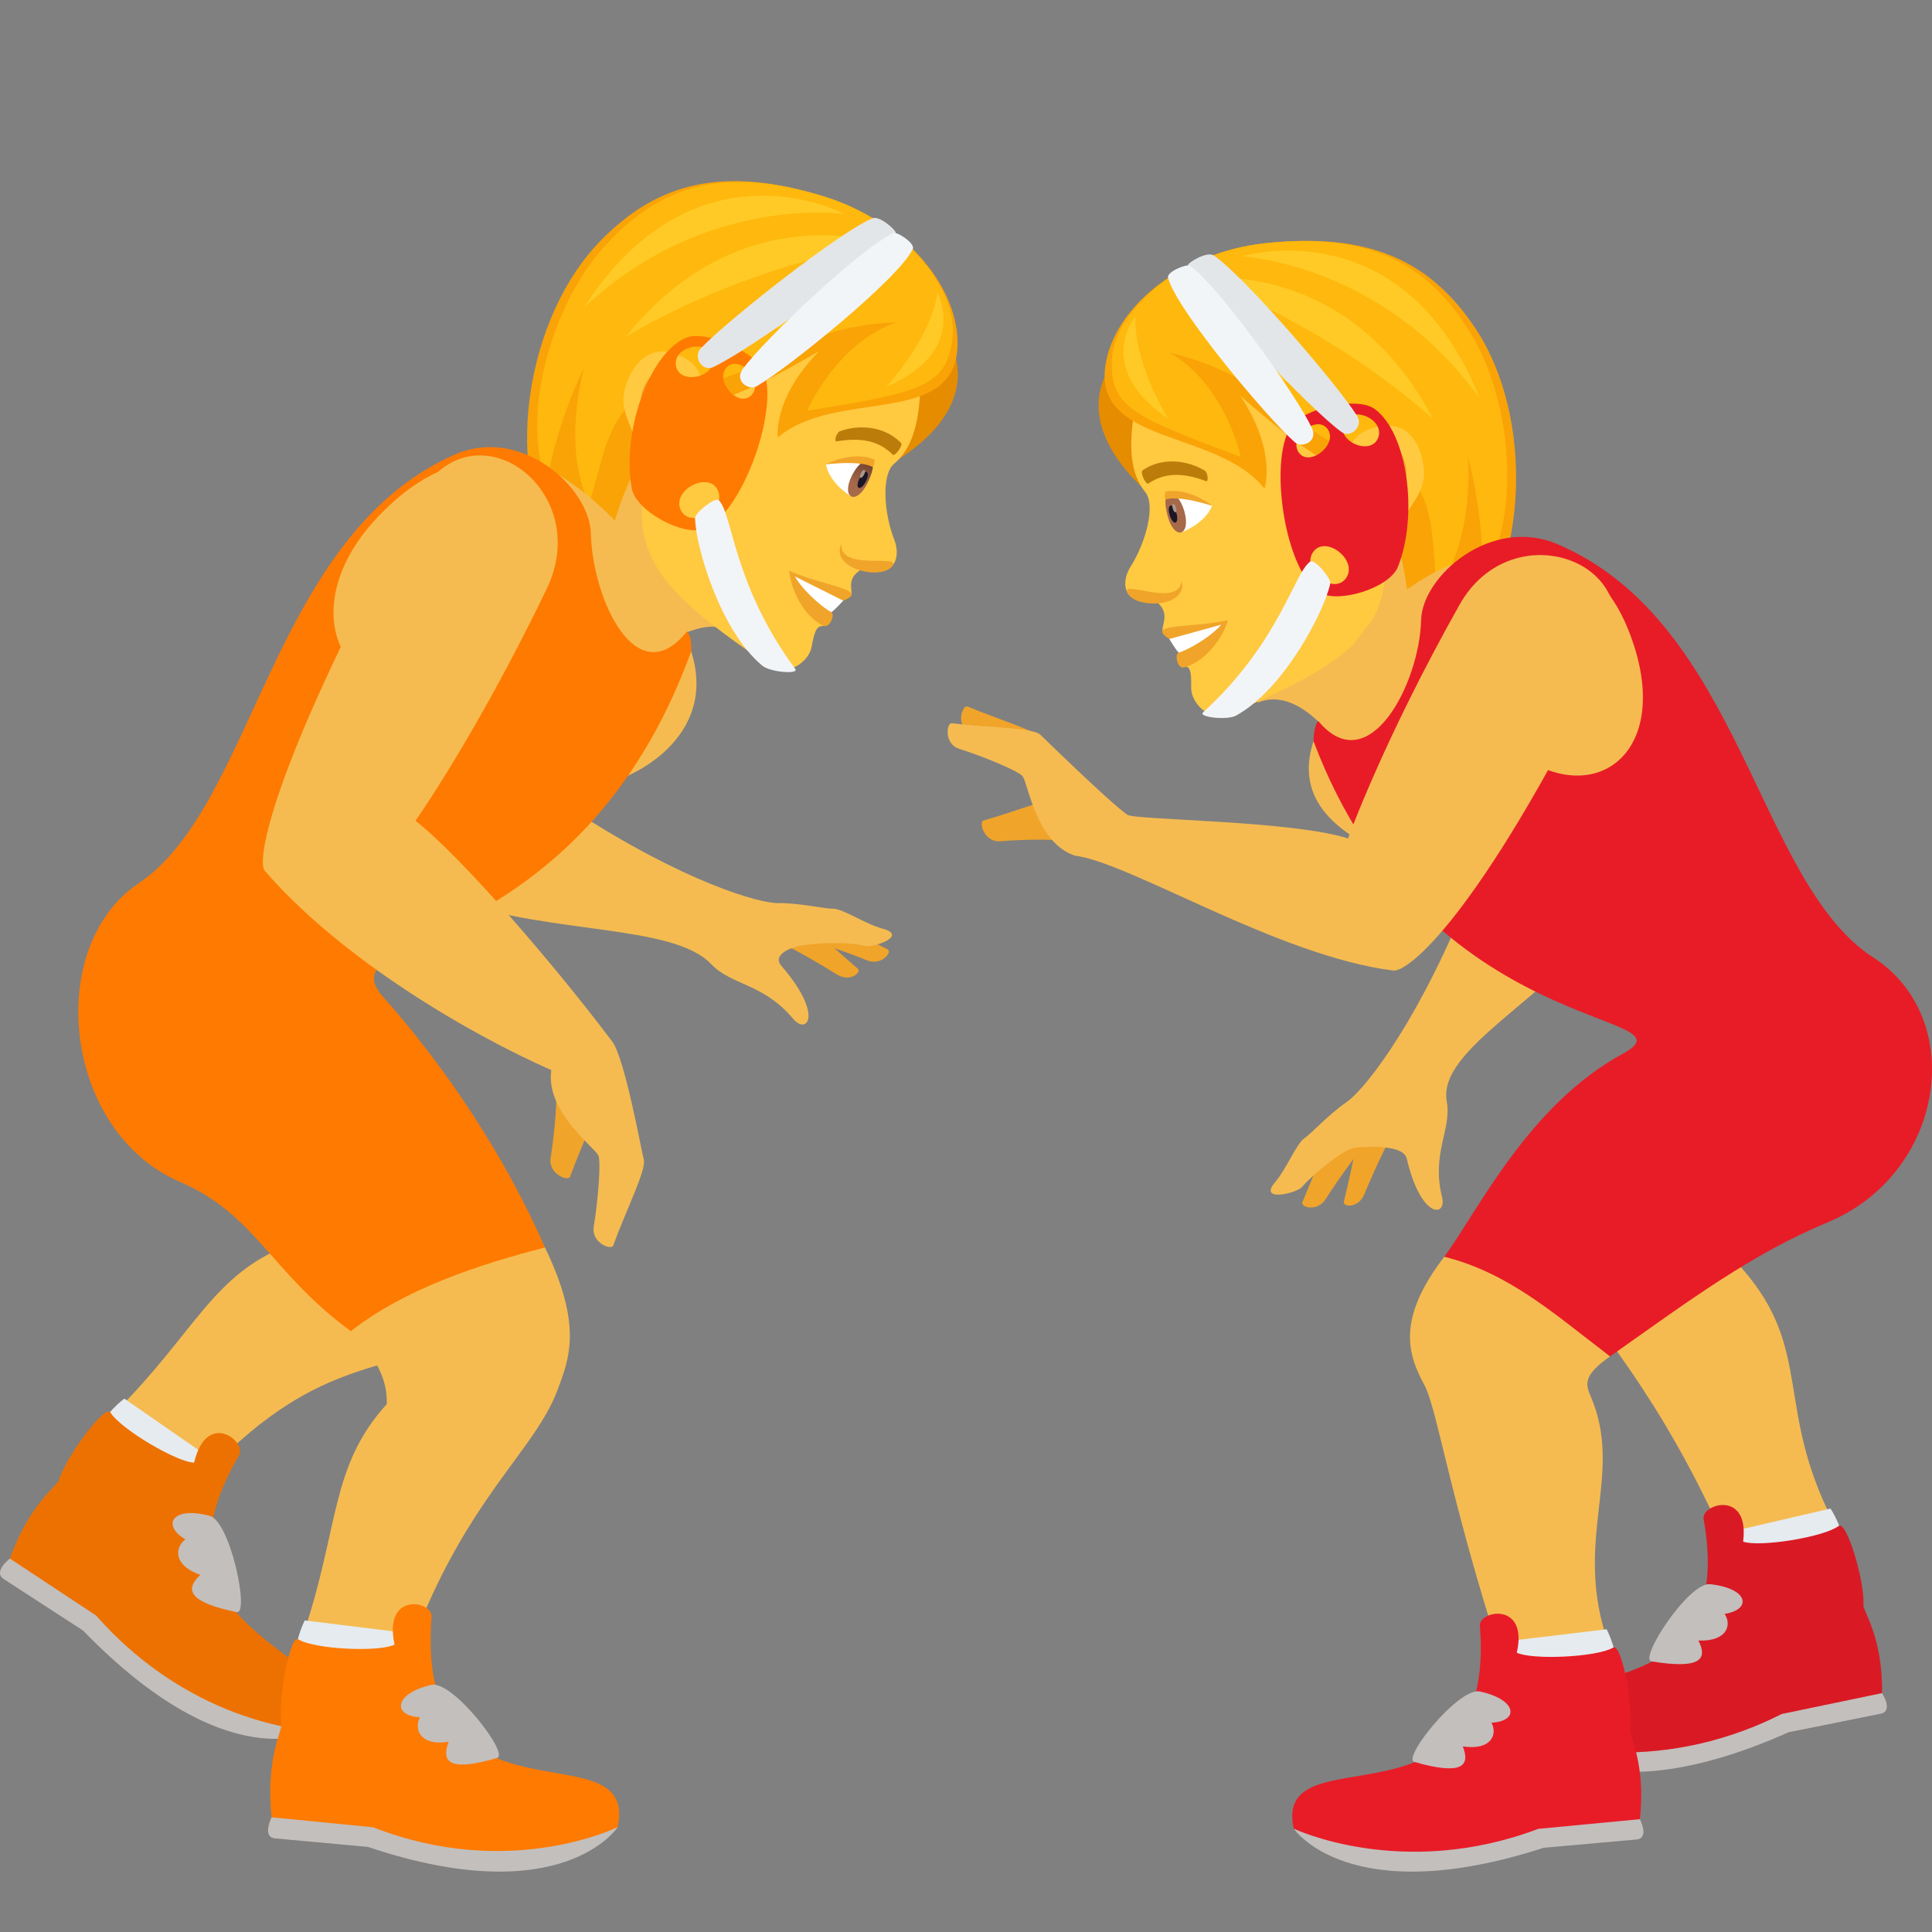 <svg xmlns="http://www.w3.org/2000/svg" xml:space="preserve" style="enable-background:new 0 0 64 64" viewBox="0 0 64 64"><rect x="0" y="0" width="64" height="64" fill="#808080" stroke="none"/><path d="M24.304 21.041c-.851-.916-2.945.678-3.268.93-1.071.83-3.82-3.766-2.373-4.524 1.255-.663 1.145-2.476 1.145-2.476.85-.12 5.013-3.514 4.496 6.07zM9.613 38.5c2.27-.409 4.21-2.336 6.752.796-.006 2.91-.908 4.15-1.72 4.913-1.55 1.45-3.914.508-7.74 4.538l-3.052-2.003c2.633-2.628 3.193-4.559 5.78-5.525.384-.745.342-1.535-.02-2.718z" style="fill:#f5bb51"/><path d="m3.264 47.508 3.18 1.78.64-.9-2.965-2.057s-.772.567-.855 1.177z" style="fill:#e6ebef"/><path d="m2.75 54.013-2.619-1.7c-.384-.249.198-.682.198-.682s2.777-.083 10.092 5.704c0 0-2.847 1.658-7.67-3.322z" style="fill:#c3bfbd"/><path d="M1.945 49.047c.234-.779 1.537-2.543 1.712-2.258.34.552 2.209 1.652 2.773 1.663.416-1.761 1.755-.7 1.49-.246-3.7 6.35 4.609 6.425 2.5 9.13 0 0-3.964-.104-7.235-3.818L.33 51.631c.622-1.777 1.566-2.423 1.616-2.584z" style="fill:#ed7100"/><path d="M7.843 53.404c-1.575-.323-1.744-.738-1.206-1.234-.913-.32-.847-.918-.495-1.175-.803-.477-.431-1.118.815-.777.687.22 1.31 3.27.886 3.186z" style="fill:#c3bfbd"/><path d="M29.183 15.554c1.159-2.162-1.049-4.297 1.298-5.575 2.345 2.28 1.086 4.31-1.298 5.575z" style="fill:#e68c00"/><path d="M30.498 11.954c-.02.85.095 2.602-.875 3.405-.434.36-.343 1.639.002 2.524.15.384.086.784-.153.936-.365.233-.703-.106-.979.071-.448.29-.25.63-.29.83 0 0-1.122-.15-.878 1-.145.064-.3-.116-.435.692-.09.533-.835 1.028-1.412.634-3.641-2.487-4.713-3.658-4.021-6.535 1.108-4.613 1.868-9.668 9.04-3.557z" style="fill:#ffc940"/><path d="M29.58 18.719c-.315.54-2.112.135-1.703-.702-.088.899 1.908.35 1.703.702z" style="fill:#f0a429"/><path d="M27.36 15.382c.123.647.83 1.058.83 1.058.357-.131.602-.691.65-1.03-.367-.212-1.48-.028-1.48-.028z" style="fill:#fff"/><linearGradient id="a" x1="642.591" x2="642.591" y1="559.541" y2="558.18" gradientTransform="matrix(-.514 -.263 -.455 .89 613.005 -313.053)" gradientUnits="userSpaceOnUse"><stop offset="0" style="stop-color:#a6694a"/><stop offset="1" style="stop-color:#4f2a1e"/></linearGradient><path d="M28.74 15.997c-.376.772-.902.504-.511-.261.363-.71.995-.73.512.261z" style="fill:url(#a)"/><path d="M28.686 15.942c-.184.36-.39.255-.207-.105.172-.335.378-.23.207.105z" style="fill:#1a1626"/><path d="M28.625 15.72c-.092.179-.194.126-.103-.053.085-.167.188-.114.103.053z" style="fill:#ab968c"/><path d="M27.36 15.382c.644-.317 1.247-.315 1.607-.16.006.197-.056.253-.056.253s-.286-.23-1.551-.093z" style="fill:#f0a429"/><path d="M27.822 14.286c.568-.211 1.438-.21 2.022.383.084.085-.203.462-.27.394-.45-.453-1.024-.582-1.86-.443-.098.016-.005-.292.108-.334z" style="fill:#bb7c0a"/><path d="M19.924 7.944c1.868-1.891 4.026-2.473 7.38-1.434 2.717.84 4.503 3.073 4.414 4.988-.122 2.67-4.039 1.36-5.952 2.993 0 0-.18-1.294 1.379-2.866-2.576 1.506-3.836 1.924-4.922 1.92-1.194 1.628-1.907 3.446-2.184 5.084-.64-.486-1.108-1.19-1.4-1.997-.125.352-.253.736-.388 1.171-1.482-2.371-.857-7.298 1.673-9.859z" style="fill:#f9a307"/><path d="M20.073 8.105c1.806-1.951 3.877-2.634 7.23-1.595 2.718.84 4.512 3.177 4.238 4.797-.253 1.5-1.015 1.685-4.803 2.302 0 0 .96-2.257 2.98-2.939-3.731.178-4.643 2.009-6.956 2.056-2.622.054-2.67 2.21-3.246 3.95-.934-1.924-.158-4.515-.158-4.515s-.868 1.679-1.254 3.833c-.861-2.287.174-5.947 1.97-7.889z" style="fill:#ffb80d"/><path d="M22.806 11.938c1.115.735.368 3.537-.788 3.743-.163.03-.862-.17-.937-.961-.044-.439-.588-1.088-.385-1.83.258-.954 1.001-1.684 2.11-.952z" style="fill:#ffc940"/><path d="M22.534 12.403c.266.227.41.688.278 1.25-.46-.332-.892.642-.518 1.01-.08.103-.167.206-.267.308-.184-.634-.746-.732-.803-1.556-.053-.745.648-1.574 1.31-1.012z" style="fill:#f0a429"/><path d="M19.333 10.2c3.71-5.76 8.651-3.11 8.651-3.11s-4.623-.686-8.65 3.11z" style="fill:#ffca25"/><path d="M20.742 11.145c3.777-4.729 8.492-3.07 8.492-3.07s-4.243.584-8.492 3.07zm8.609 1.678c1.63-1.849 1.696-3.126 1.696-3.126s1.085 1.921-1.696 3.126zm-5.923-1.499c2.994-1.842 5.652-2.299 5.652-2.299s-1.296 1.77-5.652 2.299z" style="fill:#ffca25"/><path d="M20.93 16.185c.136.74 1.673 1.564 2.35 1.346 1.263-.404 2.526-3.906 2.03-5.2-.272-.692-1.955-1.428-2.61-1.132-1.214.547-2.112 3.145-1.77 4.986zm3.154-4.024c.443-.427 1.242.504.8.936-.44.429-1.238-.505-.8-.936zm-.3 4.09c.285.663-.951 1.288-1.24.63-.289-.66.953-1.29 1.24-.63zm-.168-4.394c.11.649-1.11.909-1.225.26-.112-.654 1.107-.909 1.225-.26z" style="fill:#ff7a00"/><path d="M25.25 22.05c.265.222 1.229.293 1.094.11-2.069-2.806-2.065-5.123-2.533-5.59-.12-.118-.788.418-.786.59.015.933.823 3.723 2.225 4.89z" style="fill:#f2f5f7"/><path d="M29.668 7.72c.051-.067-.524-.587-.762-.489-1.05.42-4.787 3.36-5.687 4.305-.283.291.054.78.39.632 1.163-.529 5.346-3.523 6.06-4.449z" style="fill:#e3e6e8"/><path d="M30.237 8.25c.092-.194-.529-.579-.63-.533-1.111.504-4.278 3.529-4.996 4.498-.305.409.198.732.453.581 1.025-.59 4.71-3.564 5.173-4.546z" style="fill:#f2f5f7"/><path d="M26.948 30.3c-.241-.068-.831.85-.512.79.194-.035 1.452.385 2.272.717.502.204.86-.278.697-.358-1.426-.701-1.097-.757-2.457-1.149z" style="fill:#f0a429"/><path d="M26.085 30.148c-.242-.058-.795.982-.479.996.192.01 1.348.653 2.095 1.124.456.293.851-.062.713-.18-.962-.814-2.005-1.867-2.33-1.94z" style="fill:#f0a429"/><path d="M29.236 30.763c-.558-.148-1.324-.666-1.633-.66-.26.007-1.184-.201-1.825-.187-.592.013-3.07-.662-6.807-3.091-1.316 1-2.629 2.009-3.955 2.995 3.266 1.142 7.284.789 8.543 2.118.675.71 1.72.625 2.715 1.81.458.551 1.02-.12-.38-1.742-.35-.402.366-.626.584-.67.427-.084 1.512-.165 2.172 0 .262.07 1.458-.337.586-.573zm-10.74-15.042c-2.104 8.596-.79 11.658 2.606 9.825 1.076-.585 2.464-1.875 1.794-3.97-.272-1.534-1.96-4.358-4.4-5.855zm-6.873 28.376c1.851-1.436 2.81-4.369 6.43-2.773 1.251 2.601.808 3.669.411 4.733-.76 2.027-3.055 3.621-4.841 8.462l-3.587-.346c1.217-3.589.886-5.577 2.776-7.66.024-.846-.354-1.53-1.19-2.416z" style="fill:#f5bb51"/><path d="M4.594 29.26c3.859-2.59 4.369-11.481 10.445-14.191 2.23-.996 4.495 1.105 4.533 2.59.052 2.202 1.517 5.346 3.187 3.256.182.196.137.662.137.662-3.74 10.298-12.217 9.194-10.207 11.445 2.057 2.306 4.04 5.269 5.363 8.302-2.167.56-4.629 1.36-6.43 2.773-2.66-1.946-3.133-3.852-5.66-4.945-3.884-1.677-4.5-7.793-1.368-9.893z" style="fill:#ff7a00"/><path d="M12.521 17.117c-3.504 3.697-.118 7.726 3.504 4.18 4.494-4.393.566-8.464-3.504-4.18z" style="fill:#f5bb51"/><path d="m9.841 55.134 3.606.09.184-1.108-3.536-.437s-.442.871-.254 1.455z" style="fill:#e6ebef"/><path d="M12.187 61.181 9.115 60.9c-.45-.041-.117-.7-.117-.7s2.443-1.387 11.466.325c0 0-1.828 2.824-8.277.656z" style="fill:#c3bfbd"/><path d="M9.324 57.131c-.122-.807.277-2.997.56-2.824.54.331 2.681.429 3.187.171-.386-1.766 1.266-1.45 1.224-.92-.56 7.415 6.883 3.56 6.168 6.967 0 0-3.583 1.778-8.102.006L8.998 60.2c-.21-1.88.352-2.905.326-3.069z" style="fill:#ff7a00"/><path d="M16.47 58.233c-1.546.457-1.875.164-1.607-.533-.955.147-1.156-.42-.952-.814-.92-.046-.867-.795.394-1.075.706-.13 2.578 2.297 2.164 2.422z" style="fill:#c3bfbd"/><path d="M19.895 36.122c.1.333-.58 1.673-1.01 2.858-.062.168-.734-.093-.645-.622.14-.867.25-2.182.146-2.367-.169-.306 1.436-.118 1.51.13z" style="fill:#f0a429"/><path d="M8.774 28.851c-.317-.365.357-3.768 5.074-12.365 1.773-3.227 5.867-.307 4.261 3.024-2.337 4.845-4.346 7.678-4.346 7.678 1.545 1.214 4.638 4.814 6.519 7.317.424.569.969 3.648 1.043 3.898.101.33-.58 1.672-1.013 2.858-.06.164-.731-.092-.643-.624.141-.864.25-2.182.149-2.365-.17-.307-1.755-1.47-1.555-2.823-2.704-1.193-6.926-3.648-9.489-6.598zm32.886-5.574c1.29-.543 2.48 1.127 2.726 1.452.818 1.08 4.673-2.657 3.474-3.762-1.039-.96-.46-2.684-.46-2.684-.789-.335-3.733-4.397-5.74 4.994z" style="fill:#f5bb51"/><path d="M38.33 16.574c-.723-2.344 1.852-4.017-.206-5.72-2.739 1.789-1.892 4.021.206 5.72z" style="fill:#e68c00"/><path d="M37.73 12.788c-.145.838-.593 2.536.205 3.51.358.436.023 1.674-.485 2.477-.22.349-.234.753-.029.948.314.3.711.031.947.258.385.37.109.73.143.914 0 0 1.125.065.665 1.146.13.091.305-.097.283.722-.015.54.623 1.169 1.264.893 4.05-1.745 5.326-2.689 5.199-5.645-.205-4.74.017-9.846-8.193-5.223z" style="fill:#ffc940"/><path d="M37.335 19.604c.206.59 2.046.537 1.805-.362-.085.898-1.94-.021-1.805.362z" style="fill:#f0a429"/><path d="M40.152 16.754c-.245.611-1.018.88-1.018.88-.324-.198-.458-.794-.44-1.136.401-.137 1.458.256 1.458.256z" style="fill:#fff"/><linearGradient id="b" x1="-3887.282" x2="-3887.282" y1="-471.946" y2="-473.308" gradientTransform="matrix(.555 -.159 .276 .961 2325.317 -148.278)" gradientUnits="userSpaceOnUse"><stop offset="0" style="stop-color:#a6694a"/><stop offset="1" style="stop-color:#4f2a1e"/></linearGradient><path d="M38.68 17.094c.22.83.789.667.552-.16-.22-.766-.837-.906-.552.16z" style="fill:url(#b)"/><path d="M38.744 17.05c.112.39.334.325.223-.064-.104-.361-.327-.297-.223.064z" style="fill:#1a1626"/><path d="M38.846 16.843c.056.194.167.162.111-.032-.052-.18-.162-.148-.11.032z" style="fill:#ab968c"/><path d="M40.153 16.754c-.572-.435-1.164-.548-1.547-.464-.044.192.006.259.006.259s.325-.172 1.54.205z" style="fill:#f0a429"/><path d="M39.909 15.59c-.518-.316-1.372-.482-2.058-.012-.1.068.11.493.19.44.529-.359 1.116-.376 1.91-.08.092.035.06-.285-.042-.348z" style="fill:#bb7c0a"/><path d="M48.875 10.878c-1.472-2.214-3.478-3.198-6.968-2.82-2.828.304-5.01 2.152-5.289 4.05-.39 2.643 3.704 2.108 5.27 4.077 0 0 .423-1.236-.805-3.077 2.24 1.971 3.397 2.623 4.463 2.826.86 1.827 1.212 3.748 1.17 5.41.722-.355 1.316-.958 1.757-1.693.054.37.107.77.156 1.224 1.91-2.044 2.239-7 .246-9.997z" style="fill:#f9a307"/><path d="M48.697 11.008c-1.398-2.262-3.3-3.328-6.79-2.95-2.828.304-5.037 2.253-5.078 3.896-.039 1.52.673 1.848 4.273 3.179 0 0-.51-2.399-2.362-3.455 3.629.889 4.172 2.86 6.434 3.35 2.563.554 2.197 2.68 2.43 4.499 1.285-1.71 1.019-4.402 1.019-4.402s.53 1.814.497 4.002c1.283-2.08.968-5.87-.423-8.12z" style="fill:#ffb80d"/><path d="M45.282 14.246c-1.236.508-1.038 3.401.057 3.824.153.06.878-.002 1.103-.764.127-.422.786-.954.728-1.722-.07-.986-.66-1.844-1.888-1.338z" style="fill:#ffc940"/><path d="M45.46 14.755c-.305.171-.535.596-.512 1.172.515-.236.752.802.314 1.092.06.116.125.233.204.353.301-.587.872-.576 1.086-1.374.194-.72-.335-1.669-1.092-1.243z" style="fill:#f0a429"/><path d="M49.023 13.205c-2.539-6.363-7.896-4.71-7.896-4.71s4.67.213 7.896 4.71z" style="fill:#ffca25"/><path d="M47.46 13.863c-2.803-5.365-7.748-4.64-7.748-4.64s4.053 1.386 7.747 4.64zm-8.772-.001c-1.246-2.127-1.066-3.393-1.066-3.393s-1.433 1.677 1.066 3.393zm6.1-.338c-2.585-2.381-5.107-3.338-5.107-3.338s.934 1.984 5.107 3.338z" style="fill:#ffca25"/><path d="M45.528 13.541c-.587-.416-2.38-.016-2.779.612-.735 1.174-.166 4.853.996 5.491.623.344 2.29-.17 2.564-.87.689-1.742.305-4.464-.781-5.233zm-2.507 1.445c-.352-.51.61-1.27.963-.766.348.507-.614 1.27-.963.766zm1.57 4.162c-.408.59-1.502-.26-1.095-.857.408-.591 1.506.264 1.096.857zm1.063-4.647c-.237.615-1.385.126-1.152-.49.24-.614 1.388-.13 1.152.49z" style="fill:#e81c27"/><path d="M40.947 23.704c-.303.166-1.263.05-1.095-.103 2.568-2.358 3.008-4.632 3.556-5 .14-.094.694.56.659.728-.194.913-1.521 3.497-3.12 4.375z" style="fill:#f2f5f7"/><path d="M39.354 8.791c-.037-.075.626-.475.842-.333.95.613 4.055 4.214 4.757 5.314.222.34-.203.755-.504.545-1.04-.74-4.572-4.48-5.095-5.526z" style="fill:#e3e6e8"/><path d="M38.694 9.203c-.053-.208.63-.466.72-.402.994.708 3.523 4.282 4.042 5.372.221.459-.334.68-.556.483-.892-.775-3.94-4.4-4.206-5.453z" style="fill:#f2f5f7"/><path d="m57.64 39.31-5.518 3.424c.582 1.042 2.894 3.453 5.075 8.433l3.547-.729c-1.964-3.806-.67-5.704-3.018-8.397-.59-.677-.086-2.73-.086-2.73z" style="fill:#f5bb51"/><path d="m61.028 51.336-3.588.485-.286-1.038 3.483-.81s.526.783.391 1.363z" style="fill:#e6ebef"/><path d="m59.257 57.38 3.036-.608c.445-.09.051-.685.051-.685s-2.565-1.054-11.406 1.582c0 0 2.085 2.498 8.319-.289z" style="fill:#c3bfbd"/><path d="M61.73 53.187c.05-.783-.557-2.831-.822-2.637-.508.378-2.634.71-3.165.518.222-1.732-1.398-1.246-1.308-.746 1.257 7.031-6.53 4.167-5.497 7.348 0 0 3.74 1.303 8.083-.891l3.323-.692c.033-1.822-.627-2.736-.615-2.9z" style="fill:#d91a24"/><path d="M54.707 55.034c1.583.264 1.886-.05 1.554-.689.963.037 1.11-.527.87-.882.917-.147.792-.854-.494-.985-.716-.047-2.356 2.483-1.93 2.556z" style="fill:#c3bfbd"/><path d="M44.379 37.061c.2-.15 1.263.623.968.758-.177.083-.955 1.152-1.426 1.893-.287.456-.85.276-.778.11.503-1.152.962-2.562 1.236-2.76z" style="fill:#f0a429"/><path d="M45.272 36.888c.163-.184 1.225.342.975.536-.151.118-.712 1.309-1.044 2.121-.2.502-.73.44-.687.263.306-1.215.535-2.673.756-2.92z" style="fill:#f0a429"/><path d="M42.244 39.157c.372-.438.71-1.283.967-1.452.216-.146.854-.833 1.388-1.19.493-.323 2.141-2.268 3.841-6.314 1.637.043 3.277.09 4.911.113-2.033 2.762-5.743 4.433-5.425 6.172.168.933-.516 1.716-.157 3.165.17.673-.699.743-1.169-1.273-.114-.5-1.497-.385-1.716-.358-.348.044-1.317.799-1.763 1.309-.178.2-1.46.507-.877-.172zm5.909-20.493c2.105 8.287.791 11.24-2.606 9.472-1.077-.561-2.706-1.564-2.035-3.584.27-1.478 1.295-4.48 4.641-5.888zm5.184 26.267c-1.85-1.385-1.874-4.837-5.493-3.299-1.625 2.11-1.181 3.284-.658 4.251.416.768.83 3.695 2.511 8.902l3.584-.336c-1.214-3.461.548-5.573-.594-8.21-.173-.402-.228-.694.65-1.308z" style="fill:#f5bb51"/><path d="M62.055 31.718c-3.859-2.496-4.369-11.071-10.444-13.685-2.23-.96-4.497 1.066-4.534 2.498-.052 2.124-1.74 5.366-3.411 3.35-.162.213-.154.671-.154.671 3.738 9.934 12.85 8.933 10.243 10.355-3.117 1.7-4.763 5.154-5.91 6.725 2.166.541 3.69 1.936 5.492 3.3 2.66-1.879 4.682-3.388 7.209-4.442 3.884-1.617 4.641-6.748 1.51-8.772z" style="fill:#e81c27"/><path d="M53.924 20.825c1.736 4.279-1.392 6.321-4.163 3.703-4.496-4.237 1.989-9.06 4.163-3.703z" style="fill:#f5bb51"/><path d="m53.478 55.377-3.606.084-.184-1.067 3.534-.422s.445.841.256 1.405z" style="fill:#e6ebef"/><path d="m51.134 61.21 3.07-.273c.45-.038.118-.674.118-.674s-2.444-1.339-11.466.313c0 0 1.824 2.726 8.278.635z" style="fill:#c3bfbd"/><path d="M53.994 57.301c.123-.776-.277-2.888-.558-2.721-.54.319-2.682.415-3.19.167.388-1.704-1.264-1.4-1.222-.891.56 7.152-6.885 3.435-6.168 6.72 0 0 3.582 1.716 8.102.007l3.364-.32c.208-1.813-.354-2.8-.328-2.962z" style="fill:#e81c27"/><path d="M46.85 58.366c1.544.441 1.872.159 1.607-.514.953.142 1.155-.403.95-.785.92-.045.868-.765-.393-1.036-.707-.126-2.577 2.215-2.164 2.335z" style="fill:#c3bfbd"/><path d="M35.433 26.405c-.317-.124-1.67.442-2.856.777-.168.048.032.733.556.685.85-.07 2.132-.08 2.304.037.284.193.234-1.405-.004-1.5zm-.937-1.938c-.15-.265-1.423-.631-2.446-1.064-.143-.063-.396.53-.002.79.634.43 1.538 1.146 1.592 1.325.087.297.97-.852.856-1.05z" style="fill:#f0a429"/><path d="M46.156 32.15c.473.062 2.813-1.742 7.033-10.293 1.582-3.211-3.08-4.954-4.84-1.824-2.562 4.556-3.693 7.743-3.693 7.743-1.85-.6-7.05-.606-7.312-.786-.57-.399-2.7-2.475-2.882-2.652-.241-.235-1.713-.233-2.936-.38-.172-.02-.258.683.24.845.814.257 2.001.747 2.116.92.183.286.459 2.198 1.72 2.62 1.86.238 6.737 3.33 10.554 3.808z" style="fill:#f5bb51"/><path d="M38.734 21.168c.372.107.315.45.315.45-.15.042-.052.552.176.49.787-.215 1.326-1.089 1.451-1.564-1.253.279-2.761.092-1.942.624z" style="fill:#f0a429"/><path d="M38.734 21.168s.239.398.315.45c.248-.067 1.005-.468 1.41-.926l-1.725.476z" style="fill:#fff"/><path d="M27.933 19.898c-.387.034-.396.38-.396.38.14.072-.056.554-.268.449-.73-.365-1.091-1.325-1.122-1.816 1.175.515 2.691.623 1.786.987z" style="fill:#f0a429"/><path d="M27.933 19.898s-.312.345-.396.38c-.23-.114-.897-.652-1.204-1.181l1.6.8z" style="fill:#fff"/></svg>